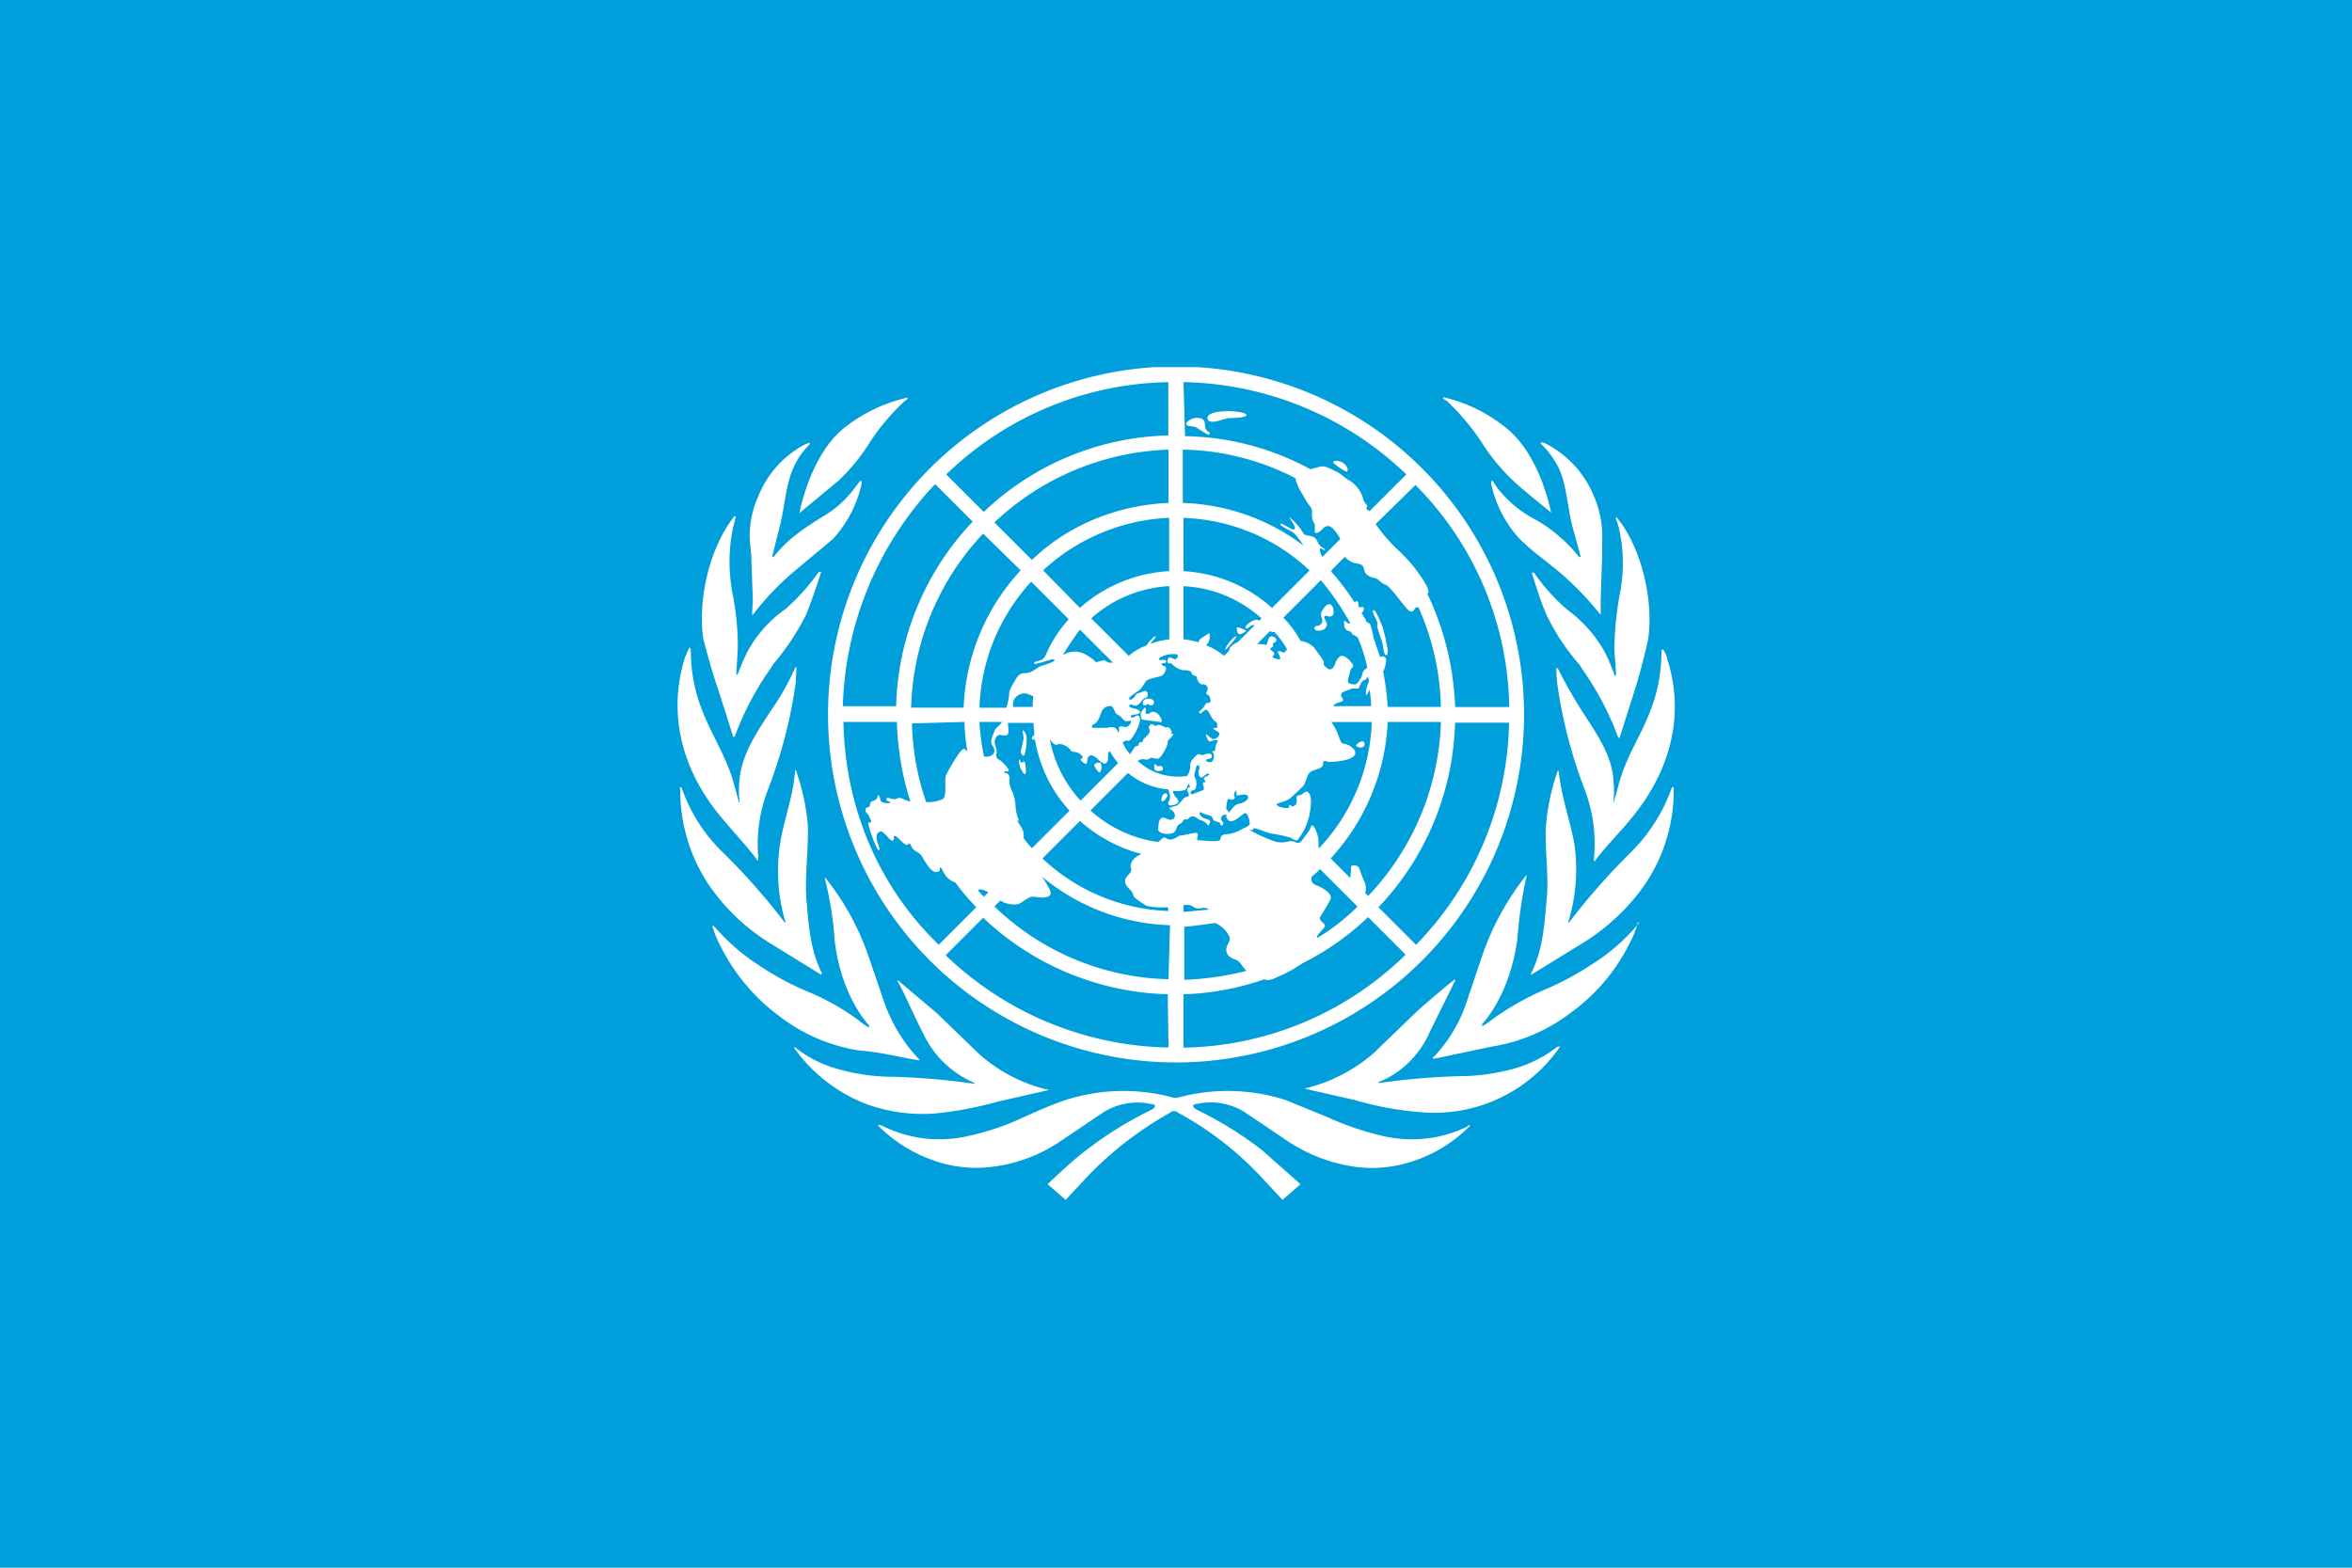 <svg id="Layer_2" data-name="Layer 2" xmlns="http://www.w3.org/2000/svg" xmlns:xlink="http://www.w3.org/1999/xlink" viewBox="0 0 900 600"><defs><style>.cls-1{fill:none;}.cls-2{fill:#009edb;}.cls-3{clip-path:url(#clip-path);}.cls-4{fill:#fff;}</style><clipPath id="clip-path"><rect class="cls-1" x="259.07" y="140.51" width="381.86" height="318.98"/></clipPath></defs><title>un-default900x600</title><rect class="cls-2" x="-52.45" y="-29.81" width="978.73" height="669.57"/><g class="cls-3"><g class="cls-3"><path class="cls-4" d="M561.69,431.07a48.77,48.77,0,0,1-32.45,3.73,115.58,115.58,0,0,1-21.82-7.46L491.92,421a72.39,72.39,0,0,0-41.35-.86h-1.43a72.44,72.44,0,0,0-41.35.86c-5.16,1.72-10.33,4-15.5,6.32a98.17,98.17,0,0,1-21.82,7.46A48.73,48.73,0,0,1,338,431.07l-1.44-.58c-.29,0-.29,0-.57.29a55.75,55.75,0,0,0,24.4,14.36,48.7,48.7,0,0,0,19.24,1.43A59.16,59.16,0,0,0,406.93,436l14.93-10.05a24.46,24.46,0,0,1,18.38-3.45c3.44.29.86,2,.29,2.3a139.4,139.4,0,0,0-25,15.51c-5.17,3.73-14.65,12.92-14.65,12.92l6.89,6,7.76-8.33a134.38,134.38,0,0,1,32.15-25,2.26,2.26,0,0,1,3.16,0,124.08,124.08,0,0,1,32.16,25l7.75,8.33,6.89-6L483,440.26a139.75,139.75,0,0,0-25-15.51c-.58-.29-3.16-2,.29-2.3a24.43,24.43,0,0,1,18.37,3.45L491.63,436a62.43,62.43,0,0,0,27.28,10.62,48.26,48.26,0,0,0,19.23-1.43,54.2,54.2,0,0,0,24.41-14.36,1,1,0,0,0-.58-.29l-.28.58m34.16-30.44a47.85,47.85,0,0,1-14.64,7.76,78.35,78.35,0,0,1-23,3.44,266.25,266.25,0,0,0-30.14,2.59c-.58,0-.87,0-.58-.29A36.07,36.07,0,0,0,547,395.18l9.77-19.81v-.58c-.58.29-10.63,8.62-14.93,12.64l-16.37,15.79A62.32,62.32,0,0,1,500,416.43h-.29l-.29.28,19,4.31a120.28,120.28,0,0,0,24.7,4.59,58.3,58.3,0,0,0,54-25.26,2.21,2.21,0,0,1-1.15.28m30.73-46.8a73.39,73.39,0,0,1-17.52,15.22A109.63,109.63,0,0,1,591,378.81a106.6,106.6,0,0,0-22.1,12.92l-1.44.86c-.29,0-.57,0-.29-.57s10.63-10.91,13.5-33a160.12,160.12,0,0,1,3.44-23.54v-.58A103.38,103.38,0,0,0,567.43,365l-6,17.8a56.23,56.23,0,0,1-12.63,21.54l-.58.57v.29c.86,0,1.44-.29,2-.29l20.39-4.31a66.92,66.92,0,0,0,30.72-13.2,71.9,71.9,0,0,0,22.11-26.13,38.8,38.8,0,0,0,3.44-8.61c.29,1.14,0,1.14-.28,1.14m13.2-52.54a65.51,65.51,0,0,1-16.08,25.27A255.75,255.75,0,0,0,600.45,353c0,.29-.58,0-.29-.28a68.91,68.91,0,0,0,2.3-29.58c-1.44-8.32-4.88-17.51-6-27.85l-.29-.57c0,.29-.29.57-.29.86a83.3,83.3,0,0,0-4.3,20.38c-.58,8.33,1.15,19.24.28,27.86-.86,10-1.43,19.81-6,28.71v.57l21-12.92a80.63,80.63,0,0,0,22.11-21,64,64,0,0,0,11.49-36.75V301c0,.29-.58.58-.58.29"/><path class="cls-4" d="M617.68,307h0c-.29.29-.29,0-.29,0a39.86,39.86,0,0,0,0-8.32c-.58-9.76-6.61-18.09-11.77-26.13a189.1,189.1,0,0,1-9.48-16.65,1,1,0,0,0-.57-.29,48.14,48.14,0,0,0,.28,5.74,183.73,183.73,0,0,0,10.63,41.06,57.79,57.79,0,0,1,3.44,26.13c0,.86,0,.86.29,1.15,3.16-4.6,9.47-10.91,13.21-15.51s25-28.71,14.64-61.73a10.17,10.17,0,0,0-1.72-4l-.58.58c0,23.83-11.48,33.88-16.08,50.24-.86,3.16-1.72,6-2.29,8.33m.29-49.67-2.3-5.74-1.44-2.88a51.23,51.23,0,0,0-14.35-16.07A74.07,74.07,0,0,1,587,219.18h-.86c.29.86,3.45,11.48,5.74,16.36a84,84,0,0,0,12.64,19l.86,1.44a113.63,113.63,0,0,1,13.78,26.13c0,.28.57.28.57.28l5.75-18.09c2-6.31,3.73-12.92,5.17-19.52,2.29-15.5-2.88-35.89-12.06-46.8-.29,0-.29.29-.29.57l.57,1.44.58,2a60.26,60.26,0,0,1,.28,25.84,126.9,126.9,0,0,0-2,20.67c0,1.15.86,9.76.57,10,0,.29-.57,0-.57,0m-27.86-88.43a33.44,33.44,0,0,1,6.9,9.76c2.58,5.74,3.15,14.65,4.88,21.54l3.15,11.48c0,.29-.28.57-.57.29a58.53,58.53,0,0,0-18.95-15.51,44.87,44.87,0,0,1-12.34-10.91l-1.73-2.58s-.57-.29-.57,0v1.15a44.68,44.68,0,0,0,10.91,21c4.31,4.3,9.47,8,14.07,11.77A115.94,115.94,0,0,1,612.22,235s.29.29.29,0v-5.46l.57-16.94v-5.74a38.59,38.59,0,0,0-3.16-16.94,39.22,39.22,0,0,0-18.37-20.1,4.2,4.2,0,0,0-1.73-.57.55.55,0,0,0,0,.86m-36.17-16.65a92.89,92.89,0,0,1,12.92,15.21,75.57,75.57,0,0,0,12.06,14.93c3.16,3.16,12.63,10.63,14.93,12.64-.58-2.87-4.88-22.68-17.23-32.45A59.24,59.24,0,0,0,552.21,152v.58l1.44.86M357.55,426.19a140.19,140.19,0,0,0,24.4-4.6l18.95-4.3h.29a.28.28,0,0,0-.29-.29h-.28a60.47,60.47,0,0,1-25.84-13.5l-16.37-15.79-14.93-12.63v.57c1.44,2,6.6,13.79,9.76,19.82a38.11,38.11,0,0,0,19.53,18.95c.28.28,0,.57-.58.28A268.93,268.93,0,0,0,342,412.12a78,78,0,0,1-23-3.45,44.68,44.68,0,0,1-14.65-7.75h-.57A60.65,60.65,0,0,0,332,422.74a63.52,63.52,0,0,0,25.55,3.45m-7.75-20.68c.57,0,1.15.29,2,.29v-.29l-.58-.57a60.78,60.78,0,0,1-12.92-21.53l-6-17.52a99.76,99.76,0,0,0-16.65-30.14v.57a129.29,129.29,0,0,1,3.73,23.54c2.59,22.11,13.21,32.45,13.21,32.73s0,.58-.29.58l-1.43-.86a89.43,89.43,0,0,0-22.11-12.92,110.38,110.38,0,0,1-18.09-9.76,80.65,80.65,0,0,1-17.51-15.22h-.58a41.93,41.93,0,0,0,3.45,8.32,74.72,74.72,0,0,0,22.11,26.13,66.94,66.94,0,0,0,30.72,13.21c7.75.57,14.35,2.3,21,3.44m-56.56-45.36,20.95,12.92.29-.57c-4.59-8.9-5.17-18.95-6-28.71-.57-8.62.86-19.24.58-27.86a83.32,83.32,0,0,0-4.31-20.38c0-.29-.29-.57-.29-.86-.28,0-.28.29-.28.57h0c-.87,10.34-4.6,19.53-5.75,27.85a68.5,68.5,0,0,0,2,29.58c.29.28-.28.57-.28.28a254.66,254.66,0,0,0-23.26-26.41,62.48,62.48,0,0,1-16.08-25,1,1,0,0,0-.57-.29c-.29,0,0,.86,0,1.44a64.78,64.78,0,0,0,11.48,36.75,77.91,77.91,0,0,0,21.54,20.67m-3.45-30.72c.29-.29.29-.29.29-1.15a58,58,0,0,1,3.73-26.13,183.62,183.62,0,0,0,10.62-41c0-2,.29-4.89.29-5.75-.29,0-.29,0-.57.29a96,96,0,0,1-9.48,16.65c-5.17,8-10.91,16.37-11.77,26.13a40,40,0,0,0,0,8.33.28.28,0,0,1-.29.28v-.28l-2.29-8.33c-4.89-16.08-16.08-26.41-16.08-50,0,0-.29-.57-.58-.57-.57,1.43-1.15,2.58-1.72,4-10.05,33,10.34,56.56,14.64,61.73s10.05,11.2,13.21,15.79M274.86,264l5.74,18.09a.9.9,0,0,0,.58-.29A113.63,113.63,0,0,1,295,255.64l.86-1.43a94.78,94.78,0,0,0,12.63-19c2-4.89,5.46-15.22,5.74-16.37h-.86A83.58,83.58,0,0,1,300.7,233a47.12,47.12,0,0,0-14.64,16.36c-.58.87-.86,2-1.44,2.88l-2.3,5.74s-.28.57-.57,0c0-.58.57-8.9.57-10.05a101.26,101.26,0,0,0-2-20.67,65.11,65.11,0,0,1,.28-25.84c.29-.58.29-1.44.58-2,0-.58.28-.87.28-1.44,0-.29,0-.29-.28-.57-9.19,11.19-14.36,31.29-12.06,47.08,1.72,6.61,3.44,12.92,5.74,19.53m12.63-51.11.58,16.94-.29,5.46h.29A104.65,104.65,0,0,1,304.72,218l14.07-11.77a46.13,46.13,0,0,0,10.91-21v-1.15h-.58l-2,2.58a39.93,39.93,0,0,1-12.05,10.91c-8.33,5.17-14.07,9.19-18.95,15.51-.29.28-.58.28-.58-.29l2.87-11.48c1.73-6.61,2.3-15.51,4.88-21.54a28.11,28.11,0,0,1,6.61-9.76v-.57c-.58.28-1.15.28-1.72.57a38.66,38.66,0,0,0-18.09,20.1,36.61,36.61,0,0,0-3.16,16.65l.57,6m18.38-16.36h0l15.22-12.64a75.88,75.88,0,0,0,12.05-14.93,83,83,0,0,1,12.92-15.22l1.15-.86v-.57a60.34,60.34,0,0,0-24.4,11.77c-12.06,9.76-16.37,29.57-16.94,32.45M446.55,305c.87-1.43-1.43-2.29-2,.29s1.15,1.15,2-.29m26.71-61.44c-.87-.57-4.88,4.31-4.31,5.17a34.52,34.52,0,0,0,4.31-5.17m.86-.86c.57.29,3.16-1.15,2.58-1.44s-3.44-1.72-3.44-.86c0,1.15.28,2,.86,2.3m47.08,43.35c1.44-.28,1.15-2.58,0-2.29-1.14,0-2.58,1.72-2.29,1.72a3,3,0,0,0,2.29.57M504,239.56c-1.15,0-1.44,1.15-.29,1.72a4.07,4.07,0,0,0,2.58-.28,2.26,2.26,0,0,0,1.44-2c0-1.15-1.44-2.59-.86-3.16.86-.57,1.72.57,2.58,0s.86-.86.86-1.72-.28-2.87-1.72-2.87-2.87,2.87-2.87,2.87a3.1,3.1,0,0,0,0,2.29,2.1,2.1,0,0,1-1.72,3.16"/><path class="cls-4" d="M527,239.85c0,.57,1.72,5.17,2,6.32s.57,4.88,1.43,4.59.58-2.58.29-3.45a58.23,58.23,0,0,0-1.72-7.46c-.58-1.44-2.59-6.6-3.45-6.32s1.15,3.45,1.44,4.6c.28.86,0,.86,0,1.72m-12.06-59.43c1.15.57,1.15-1.73-.86-3.16s-4.6-.86-3.74,0a26.19,26.19,0,0,0,4.6,3.16M462.35,165.2c-2.3-1.44-.29-3.45-2.3-4.88a5.37,5.37,0,0,0-5.74,1.15c-1.44,2,2,1.43,3.16,2s4.59,3.16,5.16,2.87c.58-.86,0-.86-.28-1.15m14.06-6.89c-3.15-1.44-14.64-1.44-14.35,1.72s6.6,0,8.33,0,8.61-.29,6-1.72M444.54,293.25c-.57-.28-1.72.29-2-.28s-1.15-.58-.87,0-.28,1.14.29,1.72a2.62,2.62,0,0,0,2.87,0c.29-.29.29-.86-.29-1.44M437.94,270c.86,0,.86-.58,1.44-.58s0,.58,1.15.58,2-2.59-1.15-2.59c-2.59,0-2.3,2.59-1.44,2.59m4,2.58c-2-.57-1.43.57-2.58.57-2,.29-.29-1.43-1.15-2.29-.29-.29-1.44,1.43-1.72,2.29,0,.58,0,2.3.86,2.3l6.6.86c1.44.58,0-3.16-2-3.73m-21.25,23c.58,0,1.15-2,.58-3.16-.29-1.15-2.3-.29-2.59.29,0,.57,1.44,2.87,2,2.87m-28.13,0c0-.86,0-3.45-.58-4s-.57.57-1.15.29-.28-1.15-.86-1.15c-.28,0,0,2,.58,3.44.86,1.44,1.72,3.16,2,1.44M392,289a23.7,23.7,0,0,0,.86-6.32c0-1.72-1.14-3.16-1.43-3.16s0,1.15.29,2.87a34,34,0,0,1-1.15,5.17c0,.57.86,2.3,1.43,1.44"/><path class="cls-4" d="M355.83,367.62a133.18,133.18,0,1,0,0-188.35,133.26,133.26,0,0,0,0,188.35m-33-91.31h20.38a109.13,109.13,0,0,0,5.17,30.44,10.46,10.46,0,0,1-3.16-1.15c-1.43-.58-2.29.29-2.87.29-1.43,0-3.16-1.15-3.16,0s1.44.57,1.44,1.14-3.45.58-3.73-.86-.86-2.58-1.15-1.15-1.72,1.44-2.3,1.73a2.11,2.11,0,0,0-.57,1.72c0,.57-1.73.29-1.73,1.44,0,1.43,1.15,1.43,1.44,2.58s1.15,1.72.57,2.3c-.57.28-.57-.29-.86,0-.57.28,3.16,10.91,4,10.62.86-.57-1.15-3.45-.86-4.88,0-1.44.29-1.72,1.44-2.3s4,4.31,4.88,3.45-.29-1.44.57-1.73,4.31,4.6,5.17,3.16c.57-.86,1.15.58,1.44,1.15.86,1.72,2.87,1.72,4,3.73s3.44,6,5.45,5.75.86-1.73,1.44-1.73,1.14,2.3,2.58,3.74a7.46,7.46,0,0,0,3.16,2,87.28,87.28,0,0,0,8,9.47l-14.36,14.36c-23.54-22.69-35.89-53.41-36.46-85.28M438.8,247l-1.43.57a21.67,21.67,0,0,0-5.46,3.45l-14.35-14.36a48.68,48.68,0,0,1,29.86-12.34v20.38a29.33,29.33,0,0,0-7.18,1.72c.86-1.43,2.3-2.58,2-2.87s-2.59,1.72-3.45,3.45m-10.91,33.3h0v.58a4.06,4.06,0,0,0-.57-1.73,4.27,4.27,0,0,0-1.15-.86h-1.72l-.58.29H419c-.57,0-1.15,0-1.15-.29-.28-1.43,1.73-.28,3.16-4.59.29-.58.29-.86.58-1.44l.28-.57.29-.29.29-.29a3.1,3.1,0,0,1,2-.86h.86l.57.58,1.15,2.29c.29.29.58.29.86.58a2.85,2.85,0,0,1,1.44,1.15l.28.28a.28.28,0,0,0,.29.29c.29.29.58.58.86.58h1.15c.58-.29.86,0,.86,0v.28c0,.29,0,.58-.28.58,0,.28-.29.57-.58.86a2.15,2.15,0,0,1-1.15.57c-.57,0-1.14-.28-1.72-.28a1.07,1.07,0,0,0-.86.28v1.73M390,314.21a15.66,15.66,0,0,1-1.43-6.31,15.83,15.83,0,0,0-1.73-6,9.86,9.86,0,0,1-.57-4c0-2.59-2-1.73-2-2.3,0-.86,1.44,0,1.72-.57s-2.29-3.45-3.73-4.31a1.8,1.8,0,0,1-.86-2.59,10.44,10.44,0,0,0-.57-2.87c-.58-1.43,0-3.73,1.72-4,.57,0,2,.58,2.87,0s.29-2.87.29-4.59h9.76c0,1.44.29,2.87.29,4.59-.58.58-1.15,1.15-.87,1.44s.58.57,1.15.29a53,53,0,0,0,13.21,27.27l-14.36,14.36a38.3,38.3,0,0,1-3.15-3.73v-1.15c0-2.3-1.44-3.74-2.59-5.74M376.5,289.52a96.67,96.67,0,0,1-1.72-13.21h8.61c-.57,1.15-2.3,2.3-2.58,2.87-.29.87-2.3,4.6-1.15,6,2.58,3.45-1.15,4.88-3.16,4.31m1.72,52-1.72,1.72a19.06,19.06,0,0,1-2.3-2.58c.86-.58,2.3,0,4,.86m21.53-89.87a.62.62,0,0,0-.57.58c-1.15.86-3.73.86-3.44,1.72s7.46-2.3,7.75-1.44-3.16,1.73-5.46,2.59c-2,.86-2.87,2.58-6.31,2.58-1.44,0-2.59,1.44-3.16,2.58a31.71,31.71,0,0,0-2.3,4.31,24.21,24.21,0,0,1-1.15,6.32H374.78a75,75,0,0,1,19.81-48.24L408.94,237a50.87,50.87,0,0,0-9.19,14.64M413.25,241l12.63,12.63h-1.43c-1.15-.29-1.44-1.15-2.3-.86-2,.29-2.3.86-2.87.57a16.41,16.41,0,0,0-5.17-3.44,8.24,8.24,0,0,0-6.89.57c-.29,0-.29.29-.57.29a115,115,0,0,1,6.6-9.76m-17.8,25.55a20.16,20.16,0,0,0-.29,4H387.7a4.21,4.21,0,0,1,.57-3.16,4.66,4.66,0,0,1,4-2,10.46,10.46,0,0,1,3.16,1.15m6.31,16.37.87,1.15c.57.57,1.43,1.43,2,.86a3.62,3.62,0,0,1,2.58.28,5.79,5.79,0,0,1,2.58,2c.58.86,2,.29,3.16,1.15s2,1.44.86,2,1.44,2,1.73,2,.57-.57.57-1.72c0-.29.57-2,2-1.44,1.44.29,4,4,5.17,2.87s.57-3.15.86-3.73c0-.29.29-.57.57-.86a26.27,26.27,0,0,0,3.16,4.59l-14.35,14.36a47.09,47.09,0,0,1-11.78-23.54m11.49-50.25-14.07-14.35a75.88,75.88,0,0,1,48.24-20.1V218.6a56,56,0,0,0-34.17,14.07M394.87,214.3l-14.35-14.36a101.76,101.76,0,0,1,66.61-27.85v20.39c-19.52.86-38.19,8.32-52.26,21.82m-4.3,4a81.54,81.54,0,0,0-21.82,52.54h-20.1a100.86,100.86,0,0,1,27.56-66.61Zm-21.54,58a74.49,74.49,0,0,0,1.15,11.2c-.57,0-.57-.86-1.43-.86-1.15,0-5.17,6.89-6.61,9.76-1.15,2.3.58,7.75-1.43,9.48a15,15,0,0,1-6,1.14h-.29a98,98,0,0,1-5.45-30.14Zm78.1,124.61a126.22,126.22,0,0,1-85.27-35.31l14.35-14.36a106.55,106.55,0,0,0,70.63,29.29Zm0-26.13a99.18,99.18,0,0,1-66.61-27.85l2.3-2.29c.57.28,1.14.86,1.72.86a9.22,9.22,0,0,0,4.88.57c1.43-.29,4-2.87,5.74-2.87s4.59.86,6.32-.29-1.15-4.59-2-6.31c-.29-.29-.58-.86-.86-1.15a80.58,80.58,0,0,0,49.09,18.66Zm0-26.12a73.89,73.89,0,0,1-48.24-20.1l14.36-14.36a57,57,0,0,0,23.54,12.64c-3.16,1.43-4.59,3.44-4,5.45s-2.29,2.87-2.29,4.88c0,2.3,2.87,3.45,3.15,5.46.29,1.15,2.88,2.58,4.89,4a26.56,26.56,0,0,0,8.32.57Zm-.86-27.85c-1.15-.87-1.73.57-3.16,1.43a47.94,47.94,0,0,1-25.84-12.06l14.35-14.35a27.61,27.61,0,0,0,15.51,6.31c0,.86.57,1.44.57,2.87.29,1.15-1.15,2-.57,2.88s3.44,0,3.73-.87-.86-1.72-1.43-2.58a4,4,0,0,1-.58-1.72H450a11.68,11.68,0,0,0,3.16-.29c.29,0,.57-.29.86-.57,0-.29.29-.58.29-.87s.28-.28.28-.57v-.57l.29.28c.58.86.86,2.87,2,2.3s1.15-3.44.58-4.31a3.06,3.06,0,0,1,0-3.15c0-.29.28-2.59,1.14-2s0,2,0,2.58c0,1.15.58,2.58,1.73,1.72.57-.28,1.43-1.43,2.29-1.15.58.58-1.72,1.15-2,1.73,0,.57.86,1.15.58,1.43s-.58,0-.86.29.86,2.58,0,2.87-3.16,1.15-3.74,1.44-1.43-.29-.86-.87a1.1,1.1,0,0,0-.57-1.72c-.58,0-.58.29-.86,1.15,0,.57.86,1.44.57,2,0,.57-1.15.57-1.72.86a24.69,24.69,0,0,1-2.59,2.87c-1.14.58-3.15.86-3.15,1.15s1.14.86,1.43,1.15c.86.86,1.15,2.58-.29,3.16s-2.87-1.15-4-.58-1.14,2-1.43,4,3.73,2.59,5.74,1.73c1.44-.58,1.15-2.88,2.59-3.45s1.14-2,2.29-1.72,1.15-1.15,2.59-1.15,1.43.86,3.15,1.44c2.88.86,2.59,2.87,3.16,1.72s.86-1.72-1.43-2.3-2.87-3.16-1.44-2.3c2.3,1.15,4,.87,4.31,2.3s2.58.86,2.87,2c.29,1.44,1.72,0,.86-.86s-.86-1.44,0-2.3,1.15.29,2-.86-.57-1.15-.57-1.72.28-4.6,1.15-3.73c1.14.57,2.58-.29,2-.87s.29-2.58.58-2.29c.29,0,0,1.43.29,1.72s4-1.15,4.3.57c.29,1.44-2.58,2.59-3.16,2.59-1.43,0-2.58,1.43-3.44,2.58-1.15,1.44-2.3,1.73-1.44,3.16s2,1.15,3.45.29,2.58-2,3.16-2.3c1.43-.57,2.29,3.45,2,4.31-.58.86-2,1.15-2.87,1.72a13.65,13.65,0,0,1-6.61,2c-1.43.29-1.43.86-1.72,2s-6.6.29-8.33.29c-1.43,0,.86-3.16-1.15-2.87s-4.3.86-6.31,1.14c-.86.58-3.16,2.3-4.88.87m18.66,32.44a11.48,11.48,0,0,1,4.59,3.73c1.15,1.73,1.44,2.3.58,4-1.72,2.87-.86,5.17,2.58,6.32,2,.57,2.59,2.87,4.31,4.31a111.77,111.77,0,0,1-23.83,3.44V354.7c3.73-.29,7.75-.87,11.77-1.44M452.87,349v-2.58c4.6-.58,3.45,2,6.89,1.15a3.34,3.34,0,0,1,2.87.57c-3.16.29-6.31.58-9.76.86m0,52V380.54a103.86,103.86,0,0,0,31-5.75,1.72,1.72,0,0,0,1.15.29,8.09,8.09,0,0,0,3.73-1.15,49.83,49.83,0,0,0,9.48-5.17A103,103,0,0,0,523.5,351l14.36,14.36a124,124,0,0,1-85,35.6M509.72,218l4.88-4.88a7.46,7.46,0,0,0,4.88,2.58c1.72.29,2.3.86,2.59,2.59s2.29,2.58,3.73,2.87c1.72.28,2.87,2.29,4.31,2.58s5.74,6.32,7.46,8.33c.86,1.15,2.58,2.87,3.45,1.43s1.14-.86,1.72-1.15a97.63,97.63,0,0,1,8.61,38.19H531a100.82,100.82,0,0,0-1.73-13.49,11.93,11.93,0,0,0,1.15-4.31,1.35,1.35,0,0,0-2.29-1.15c-.87-2.58-1.73-5.17-2.59-7.75a26.36,26.36,0,0,0-1.15-4.59c0-.58-.57-.87-1.43-1.15a13.77,13.77,0,0,0-2-3.45c1.15-.86,1.43-2.58,0-2.3-2,.29-.58-1.14-1.44-2s-.57,0-1.15.29a89.49,89.49,0,0,0-8.9-11.77v-.29c0-.28,0-.28.29-.57m12.06,118.86c-.58-1.43-1.15-2.87-1.72-4.59-.29-1.15-2.88-1.44-3.16-.57a17.52,17.52,0,0,1-.29,4V336l-7.46-7.46A82.41,82.41,0,0,0,531,276.31h20.38a101.14,101.14,0,0,1-27.85,66.61l-1.15-1.14a6,6,0,0,0-.57-4.89M505.13,351c1.14-2,3.15-4.88,4-6.89s-2.88-4.3-5.17-5.17-2.3-2-2-3.44a28.3,28.3,0,0,0,3.16-2.87l14.35,14.35A79.58,79.58,0,0,1,504,359c-.58-.86,2.29-3.16,2.87-4.3.86-1.15-2.59-2.3-1.72-3.74m8.61-83.55c-1.72-2.58.57-2.58,3.16-3.73,1.43-.57,2.87.29,3.16-.57a7.47,7.47,0,0,1,1.43-2.59,3.05,3.05,0,0,0,2-1.72c0,.57.29,1.43.29,2a18.37,18.37,0,0,0-1.15,3.73c0,1.15,0,2.59,1.15,0,0-.29.29-.29.29-.57a48,48,0,0,1,.57,6.31H510.29V270c.87-1.44,4.6-1.15,3.45-2.59m2.87-29-.29.29c-.57.29-2.29-2.3-2-.29,0,2,.58,2.87,2,3.16,1.44.58.58,1.15,1.73,1.44.57.28.86.57,1.43.86a56.17,56.17,0,0,1,3.73,11.77,2.87,2.87,0,0,0-1.43,1.15c-.58.86-.58,2.3-1.15,2.87-1.15,1.72-1.44,2.87-4,2-1.72-.57-.29-2.87,0-4.59s1.15-1.44,1.15-2.3-3.45-4.88-5.17-3.45-1.43,2.88-2.58,4.31a1.49,1.49,0,0,1-2.3,0c-1.15-.86-1.44-1.43-1.15-2s-2.58-4-3.44-5.45a8.54,8.54,0,0,0-5.46-2.88,40.14,40.14,0,0,0-6.6-8.9l14.35-14.35a103.33,103.33,0,0,1,11.2,16.36m-24.12,10.05-.86,1.15c-.29.58-2-.86-2.58-.29s2.58,3.74-.58,2.88c-2.87-.87-.86-1.15-.86-2s-2.58-1.73-1.15-2.3,0-1.72,1.15-2,1.15-2-.86-2.3-1.43,3.73-2.58,3.16a11.68,11.68,0,0,0-3.16-.29l4.88-4.88a3.6,3.6,0,0,0,1.72.29,35.6,35.6,0,0,1,4.88,6.6M487,319.09a54.14,54.14,0,0,1,6.6,1.44c1.44.57,2.59,2,3.45.29a23.22,23.22,0,0,0,4.3-10.63c.86-5.17-.28-6.89-1.14-7.18s-2,1.44-3.45,1.44c-.86,0-.57,1.44-.57,2.58,0,.87-1.44,2-2,1.44s-1.15-.57-.87.29-2.87.57-4.3-.29c-2-1.15,2.29-1.15,4.59-2.87,1.72-1.44,3.45-3.16,5.17-4.88,1.15-1.72,1.15-4,2.58-5.17s4.6-1.15,4.88-2.87c0-2,.87-1.44,1.73-1.15,1.15.29,10.91-.29,10.62-3.45,0-1.43-2.3-3.15-4.31-3.44-1.43,0-1.72-2.58-2.58-4.31a18.37,18.37,0,0,0-2.3-4h15.51a73.89,73.89,0,0,1-20.1,48.24l-.29-.29v-1.43c.29-2.88-1.72-7.47-2.58-6.9-.58.58,0,.87-2.3,3.74-.86,1.15-1.72,2.87-2.87,2.87-1.44,0-1.44-.86-3.45-.58a9.67,9.67,0,0,1-5.74,0,68.35,68.35,0,0,1-9.47-4.3c.28-.29,1.43.57,1.43-.58.58-.57,6,2,7.47,2m54.84,42.5-14.36-14.36a106.55,106.55,0,0,0,29.29-70.63h20.67a125.12,125.12,0,0,1-35.6,85m35.6-91H556.81a109.47,109.47,0,0,0-10.63-43.35l.29-.29c1.44-1.44-6.6-11.77-8-12.92a60.39,60.39,0,0,0-4.31-4.31,59.65,59.65,0,0,1-7.75-9.19l15.22-14.93a123,123,0,0,1,35.89,85M452.87,146.25a126.18,126.18,0,0,1,85.27,35.32l-14.06,14.06c-.87-.57-1.44-.57-1.15-1.43.86-1.15-.86-.86-1.44-3.73a12,12,0,0,0-5.17-6.61c-1.72-.86-2.87-2.29-4.59-3.16s-5.17-2.87-6.89-2l-3.45.87a103.84,103.84,0,0,0-47.94-12.64Zm0,25.84A96.54,96.54,0,0,1,495.65,183a18.13,18.13,0,0,0,2.87,6.32,25,25,0,0,0,2.87,4.59c1.15,1.15.29,3.16.86,4.88,0,.86.87,1.44.87,2.3v2.58c0,.58,1.43.29,2.29-.57s1.73-2,3.16-1.72,3.16,2.87,4.31,4.88L506,213.15c-.86-1.44-1.15-2.87-.86-3.16s1.14.29,1.43.57c1.44,0-.86-1.14-1.15-1.43-1.15-.86-1.15-2.59-2.58-3.45s-3.45-.57-4-1.43a22.77,22.77,0,0,0-5.46-6.32c-.28,0,2.88,4,2,4.59-.86.87-5.16-2.87-5.45-2s4.31,2.59,5.45,3.74a45.48,45.48,0,0,1,3.45,4.59,80.64,80.64,0,0,0-46.23-16.36V172.09Zm0,26.13a73.79,73.79,0,0,1,48.24,20.1l-14.36,14.35a55.23,55.23,0,0,0-33.88-14.07Zm0,26.13a48,48,0,0,1,29.86,12.34l-.86.86-.57-.28c-1.73-.58-5.46,2.58-4.6,3.15s2-1.43,2.87-1.14h.58l-6.32,6.31c-1.72.86-3.44,2-3.44,3.16V249l-2,2-1.15-.86a22.43,22.43,0,0,0-5.75-3.16,4.58,4.58,0,0,0,1.44-3.16c0-2.3-.57-1.15-1.72-.58-1.15.87-2.3,1.15-2.59,2.59a33.5,33.5,0,0,0-5.74-1.15Zm-2.3,26.12a1.39,1.39,0,0,1-.57,1.73h0c-.86.57-2.58-1.73-3.16.28s1.15,1.15,1.44,1.44a8.33,8.33,0,0,0,4.3,2.58c1.44,0,3.45,0,3.45,1.44,0,.57,2,.57,2,1.43,0,1.15,1.15,2.59,2,2.59a1.63,1.63,0,0,1,2,1.15c.29.57,0,1.14-.29,1.72-.86,1.15,1.15.57,1.44,2.87s-1.73.57-2,2a6.79,6.79,0,0,1-2.3,2.58c-.29.29.29,1.15.86.58.58-.29,1.15-1.44,2-1.15s2,3.73,3.16,4.31.86,1.72.86,2.29-1.72,0-1.43.58,2.29,1.15,2.29,2a2.43,2.43,0,0,1-2.29,2c-.87,0-2.88-2.3-2.88-1.73s.87,2.88,1.73,2.59,3.44-1.15,2.58.29-.57,3.44-1.15,3.44-1.15,0-.28.86a3.15,3.15,0,0,1-.58,3.16c-.57.57-2.3,0-2.3-.57s2.3-.29,2.3-1.44-1.15-1.44-3.16-.57c-.86.28-1.43-.29-2-.29s-2.58,2.3-2.87,2.87a5,5,0,0,0-.28,2,7.12,7.12,0,0,1-1.15,3.45,16.84,16.84,0,0,1-3.74.28,22.48,22.48,0,0,1-15.21-6,3.54,3.54,0,0,1,2.87-.57c1.15.29,1.43-.29,2-.58.86-.28,2.58.87,3.44,0,1.15-.86,3.45-5.16,3.16-6s2.59-2.59,2-3.16-.57.28-.86,0c0-.29.86-.29,0-1.73s-1.72-.57-2.3-.86c-1.15-.86-2.87-1.15-3.16-.57-.28.29-1.43-.58-1.72-.58-.57,0-.86.58-1.15.87-.28.57.58,1.14.29,2-.29,1.43-2.58,2.58-2.58,3.44s-.86.29-1.44.86c-.29.58,0,1.15-.86,1.15s-1.72,2-2.58,3.16a15.61,15.61,0,0,1-2.88-4.59c.58-.29,1.44-.87,2-.58,1.15.86,5.17-6.6,4.6-8.61s-1.72-.58-2.59-.29-1.14-.57-.57-.86,4.88-.29,2.58-2c-.86-.58-4-.86-3.44-1.72s1.43,0,2,0c1.72.57,2.87-2.59,4-2.87,1.72,0,1.15-3.45-.58-2.59s-2.58.58-3.15,1.72-2.59,2.3-2.3.87c0-.58,4-2.88,4.59-3.74l1.73-2.58c.57-1.15,5.45-1.72,6.31-2.3a4,4,0,0,0,1.44-2.87c0-.86-1.44-.57-1.73-1.43-.28-.58,2,0,1.73-1.15,0-1.15-2,0-2.59-.58-.28-.28,0-.57.29-.86a10.2,10.2,0,0,1,6.6-1.15h.58m-4-104.22v20.39a105.89,105.89,0,0,0-70.63,29.28l-14.36-14.35a125,125,0,0,1,85-35.32M357.84,185.3l14.35,14.35a106.49,106.49,0,0,0-29.28,70.63H322.52a128.83,128.83,0,0,1,35.32-85"/></g><path class="cls-4" d="M770.71,159.74h27V245.3c0,15.22-4.6,26.42-14.07,34.17a60.74,60.74,0,0,1-71.49,0c-9.48-7.75-14.07-19.24-14.07-34.17V159.74h26.7V245.3c0,8.62,2,14.65,6,18.67a27.59,27.59,0,0,0,33.88,0c4-3.74,6-10.05,6-18.67Zm86.42,52.55a17.38,17.38,0,0,0-16.37,9.18v68H814.92V193.34H839l.86,10.91a34.43,34.43,0,0,1,27.85-12.92,30.48,30.48,0,0,1,22.11,8.32c5.74,5.46,8.33,14.93,8.33,28.71v61.45H872.35V228.08c0-6-1.44-10.63-4-12.64a18.1,18.1,0,0,0-11.2-3.15Zm58-43.93a12.56,12.56,0,0,1,4-9.48,16.83,16.83,0,0,1,21,0,13.2,13.2,0,0,1,0,19,16.83,16.83,0,0,1-21,0A12.52,12.52,0,0,1,915.13,168.36Zm27.27,25v96.18H916.56V193.34ZM1009.59,289a40.73,40.73,0,0,1-15.51,2.29,30.32,30.32,0,0,1-20.1-6.6c-4.88-4.31-7.46-11.77-7.46-21.82V212H952.45V193.34h14.07V169.51h25.84v23.83h16.37V212H992.36v48.23a10.47,10.47,0,0,0,2.58,8,13.9,13.9,0,0,0,7.47,2,22.36,22.36,0,0,0,4.31-.28,10.22,10.22,0,0,0,3.15-.58Zm93-14.93a43.63,43.63,0,0,1-14.07,12.05,47.26,47.26,0,0,1-23.54,5.46q-22.39,0-35.31-13.78a46.67,46.67,0,0,1-12.64-33v-3.45a52.81,52.81,0,0,1,12.06-35.88,41.11,41.11,0,0,1,32.73-14.07c13.78,0,24.41,4.3,31.58,12.92s10.92,20.1,10.92,34.45v10.91h-61.16a24.09,24.09,0,0,0,7.46,15.22,21.82,21.82,0,0,0,16.08,5.74A27.92,27.92,0,0,0,1090,259.66Zm-40.48-61.73a15.23,15.23,0,0,0-12.63,5.45,29.89,29.89,0,0,0-5.75,14.36h35.89v-2a21.18,21.18,0,0,0-4.3-12.92A16.26,16.26,0,0,0,1062.13,212.29Zm114.56,77.52-1.15-10.34a32.14,32.14,0,0,1-10.62,8.9,29.7,29.7,0,0,1-14.07,3.16A32.42,32.42,0,0,1,1123,277.46a58.41,58.41,0,0,1-9.76-35v-2c0-14.64,3.15-26.41,9.76-35.6a32.44,32.44,0,0,1,28.13-13.49A29.24,29.24,0,0,1,1174.39,202v-49.1h25.84v137Zm-37.9-47.09a43,43,0,0,0,4,19.81,14.28,14.28,0,0,0,14.35,8,17.25,17.25,0,0,0,16.94-10.05V222.34a17.46,17.46,0,0,0-16.65-10.05,15,15,0,0,0-14.35,8.32,48.54,48.54,0,0,0-4.31,20.1ZM804.87,315.07V444.85h-26.7l-52-85.56v85.56h-27V315.07h27l52,85.56V315.07ZM880.1,444.85a49.46,49.46,0,0,1-2.59-8.61,35.49,35.49,0,0,1-9.76,7.46,32,32,0,0,1-14.64,3.16,34.3,34.3,0,0,1-23.26-8,26.13,26.13,0,0,1-9.47-20.67,27.94,27.94,0,0,1,11.2-23.55c7.46-5.45,18.66-8.32,33.3-8.32h11.49v-5.74a15.8,15.8,0,0,0-3.45-10.63,14.07,14.07,0,0,0-10.91-4c-9.19,0-13.78,3.74-13.78,11.49H822.68a26.53,26.53,0,0,1,11.19-21.54,46.51,46.51,0,0,1,29.86-8.9,42.73,42.73,0,0,1,27.57,8.62c7.46,5.74,10.91,14.07,10.91,25.55v40.77a98,98,0,0,0,.86,13.21,27.39,27.39,0,0,0,2.87,8.61v1.72H880.1Zm-21.25-17.8a21.73,21.73,0,0,0,11.2-2.87,19.89,19.89,0,0,0,6.6-6.32V400.92H866a21.36,21.36,0,0,0-14.93,4.31,14.52,14.52,0,0,0-4.59,10.62,10.45,10.45,0,0,0,3.44,8.33,12,12,0,0,0,8.9,2.87ZM968,444.28a30.57,30.57,0,0,1-6.9,1.72,43.74,43.74,0,0,1-8.61.57,30.31,30.31,0,0,1-20.1-6.6c-4.88-4.31-7.46-11.77-7.46-21.82V367.33H910.82V348.67h14.07V324.84h25.84v23.83h16.36v18.66H950.73v48.23a10.48,10.48,0,0,0,2.58,8,13.88,13.88,0,0,0,7.47,2,22.2,22.2,0,0,0,4.3-.28,8.77,8.77,0,0,0,3.16-.58v19.53ZM978.87,323.4a12.52,12.52,0,0,1,4-9.47,16.79,16.79,0,0,1,21,0,13.86,13.86,0,0,1,0,19.23,16.82,16.82,0,0,1-21,0A13.64,13.64,0,0,1,978.87,323.4Zm27.56,25v96.47H980.59V348.38Zm14.64,49.1v-2a52,52,0,0,1,12.06-35c8-9.48,19.24-14.07,33.59-14.07s25.84,4.59,33.88,14.07a51.79,51.79,0,0,1,11.77,35v2a53.29,53.29,0,0,1-11.77,35c-8,9.48-19.23,14.07-33.59,14.07-14.64,0-25.84-4.59-33.88-14.07a50.19,50.19,0,0,1-12.06-35Zm25.84-1.73v2a41.26,41.26,0,0,0,4.6,20.1,18.27,18.27,0,0,0,25.55,5.17,22.26,22.26,0,0,0,5.17-5.17,44.77,44.77,0,0,0,4.59-20.1v-2a39.44,39.44,0,0,0-4.59-19.81,15.94,15.94,0,0,0-15.51-8.32,15.74,15.74,0,0,0-15.21,8.32,39.45,39.45,0,0,0-4.6,19.81Zm120.59-28.13a17.38,17.38,0,0,0-16.37,9.18v68.05h-25.84V348.38h24.12l.86,11.2a34.43,34.43,0,0,1,27.85-12.92,30.7,30.7,0,0,1,22.4,8.32c5.74,5.46,8.32,14.93,8.32,28.71v61.45H1183V383.41c0-6-1.43-10.63-4-12.64a14.71,14.71,0,0,0-11.48-3.15ZM1278,418.15a8.08,8.08,0,0,0-3.73-6.89,45,45,0,0,0-15.79-5.46c-8.62-1.72-17.23-4.88-24.41-10.05a22.19,22.19,0,0,1-9.76-19.23,27.24,27.24,0,0,1,10.05-21c6.89-6,16.08-8.9,28.14-8.9s22.39,2.87,29.57,8.9A27.87,27.87,0,0,1,1303,378h-25.84a13.56,13.56,0,0,0-3.45-9.19,14.58,14.58,0,0,0-11.19-3.44,15.32,15.32,0,0,0-10,2.87,9.24,9.24,0,0,0-3.45,7.46,7.75,7.75,0,0,0,4,6.9,40.63,40.63,0,0,0,14.07,4.59,83.9,83.9,0,0,1,26.13,9.47q10.34,6.47,10.33,20.68a25.63,25.63,0,0,1-10.91,21c-7.46,5.74-17.22,8.32-29.57,8.32-13.49,0-23.83-3.44-31-10.62a29.76,29.76,0,0,1-10.62-22.11h24.4a13.58,13.58,0,0,0,5.46,10.91,20,20,0,0,0,12.06,3.16c9.76.29,14.64-2.87,14.64-9.76Z"/></g></svg>